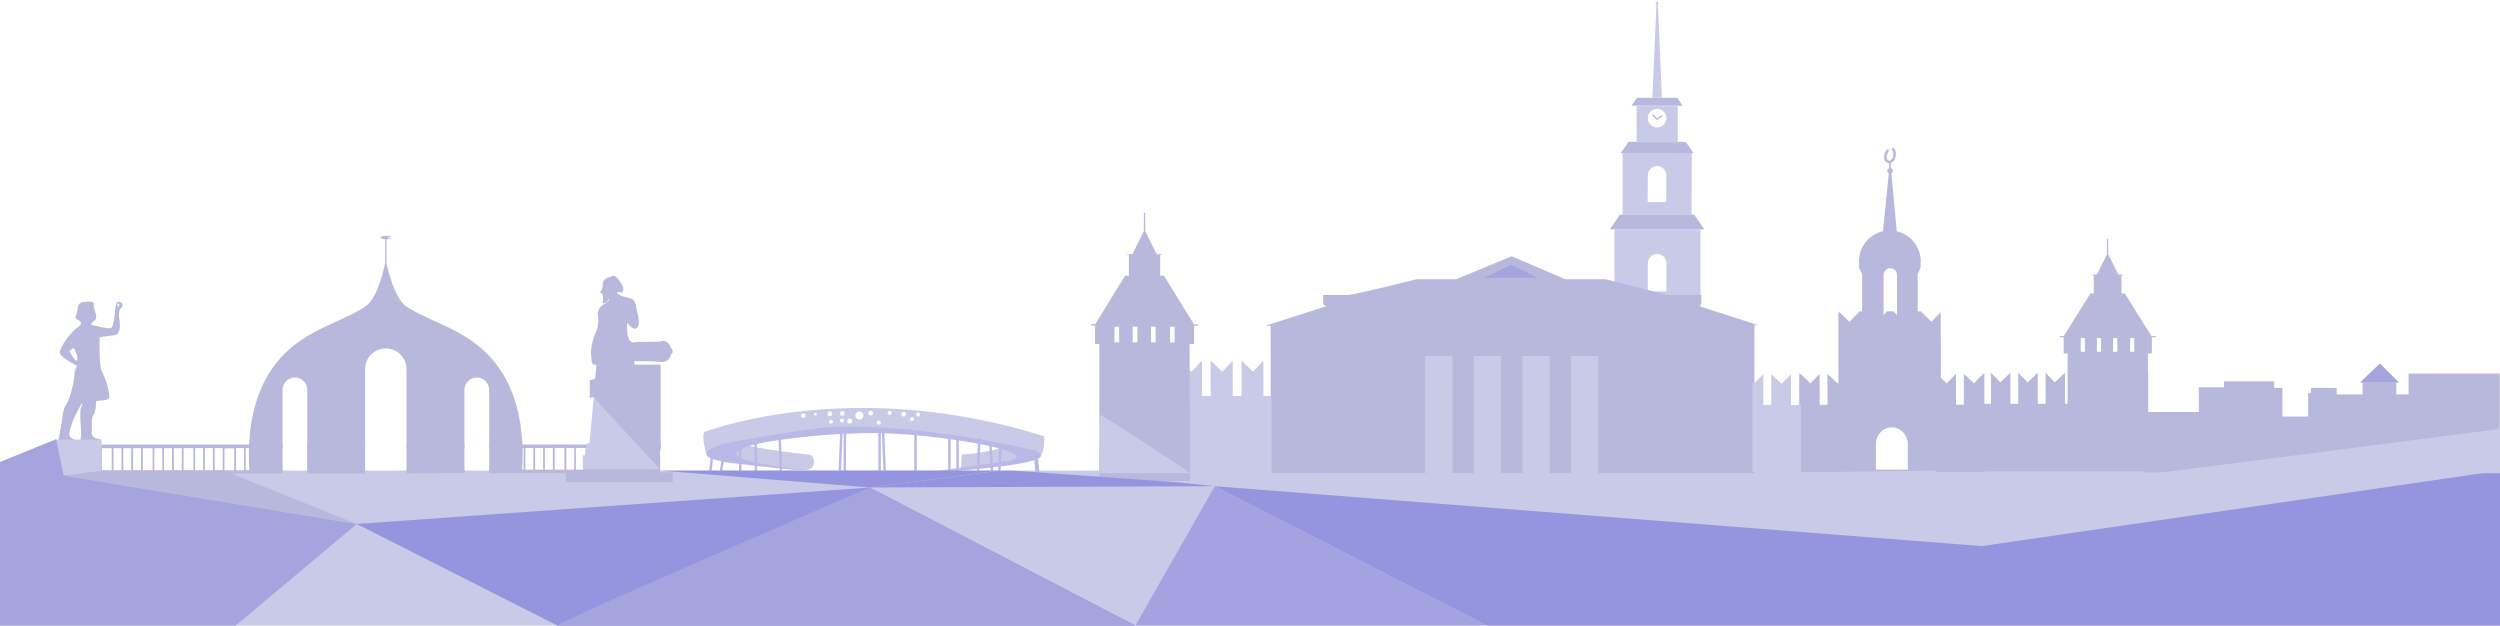 <?xml version="1.0" encoding="UTF-8"?> <svg xmlns="http://www.w3.org/2000/svg" width="1920" height="481" viewBox="0 0 1920 481" fill="none"> <g clip-path="url(#clip0_339_5331)"> <path d="M1920 361.4H0V480.4H1920V361.4Z" fill="#C9C9E8"></path> <path d="M1523.1 287L1516 294.4L1508.2 287V310.8H1502.2V287L1495.1 294.4L1490.6 290.1V263.5H1490.5V239.7L1483.4 247.1L1475.6 239.7V239.1H1472.8V210.6L1475 205.4V202.5C1475 201.9 1475.1 201.2 1475.1 200.6C1475.1 189.6 1467.4 180 1456.7 177.6L1452.6 133.2C1453.3 132.9 1453.8 132.1 1453.8 131.3C1453.8 130.3 1453.2 129.5 1452.2 129.2V125.1C1453.7 124.5 1454.9 123.2 1455.4 121.6C1456.3 119.2 1456.4 115.8 1454.4 113.9C1454 113.5 1453.4 113.5 1453.1 113.9C1452.7 114.3 1452.7 114.9 1453.1 115.2C1454.2 116.3 1454.4 118.8 1453.6 121C1453.1 122.4 1452.2 123.3 1451.3 123.4C1451 123.4 1450.6 123.3 1450.3 123.2C1449.7 122.9 1449.2 122.4 1449 121.7C1448.5 119.8 1450 116.9 1450.6 116C1450.8 115.5 1450.7 115 1450.2 114.7C1449.8 114.5 1449.3 114.6 1449 115C1448.9 115.2 1446.3 119.1 1447.1 122.2C1447.4 123.4 1448.2 124.4 1449.4 124.9C1449.9 125.1 1450.4 125.3 1450.9 125.3V129.2C1449.8 129.5 1449.1 130.7 1449.4 131.8C1449.6 132.4 1450 132.9 1450.6 133.2L1446.1 177.6C1435.3 180 1427.7 189.6 1427.7 200.7C1427.7 201.4 1427.7 202 1427.8 202.7V205.9L1430.1 210.4V239.1H1427.6V239.7L1420.7 246.9L1420.5 247.2L1412.7 239.8H1411.9V293.9L1411.3 294.5L1403.5 287.1V310.9H1397.5V287L1390.6 294.2L1390.4 294.4L1382.6 287H1381.8V362.6H1524V287H1523.1ZM1446.6 210.9C1446.7 208.1 1449.1 205.9 1452 206C1454.7 206.1 1456.8 208.3 1456.9 210.9V241.8L1454.7 239.7L1454.8 239.1H1448.7V239.7L1446.6 241.9V210.9ZM1465.2 360.7H1440.7V341C1440.7 333.9 1446.2 328.2 1452.9 328.2C1456.2 328.2 1459.3 329.6 1461.6 332C1463.9 334.4 1465.2 337.7 1465.2 341V360.7Z" fill="#B8B8DC"></path> <path d="M1244.7 117.6H1300.7L1294.6 108.9H1250.7L1244.7 117.6Z" fill="#B8B8DC"></path> <path d="M1239.9 176.1V248.7H1306V176.1H1239.9ZM1279.8 223.8H1265.5V202.4C1265.4 198.5 1268.4 195.1 1272.4 195C1276.4 194.9 1279.7 197.9 1279.8 201.9C1279.8 202.1 1279.8 202.3 1279.8 202.4V223.8Z" fill="#C9C9E8"></path> <path d="M1246.2 117.4V164.8L1299.1 164.9L1299.3 117.5L1246.2 117.4ZM1279.8 134.4L1279.7 155.2H1265.4L1265.5 134.4C1265.6 130.5 1269 127.4 1272.9 127.5C1276.7 127.7 1279.7 130.7 1279.8 134.4Z" fill="#C9C9E8"></path> <path d="M1256.9 81.5V109.4H1288.5V81.5H1256.9ZM1272.7 97.9C1268.8 97.9 1265.5 94.7 1265.5 90.7C1265.5 86.8 1268.7 83.6 1272.7 83.6C1276.6 83.6 1279.9 86.8 1279.9 90.8C1279.8 94.6 1276.6 97.8 1272.7 97.9C1272.7 97.8 1272.7 97.8 1272.7 97.9Z" fill="#C9C9E8"></path> <path d="M1272.6 75V2H1273.2L1276.3 75L1272.7 74.9L1272.6 75Z" fill="#C9C9E8"></path> <path d="M1272.8 75V2H1272.2L1269 75H1272.8Z" fill="#C9C9E8"></path> <path d="M1236.4 176.101H1309L1301.1 164.801H1244.1L1236.4 176.101Z" fill="#B8B8DC"></path> <path d="M1253 81.2H1292.3L1288.1 75.1H1257.2L1253 81.2Z" fill="#B8B8DC"></path> <path d="M1269.1 88L1272.7 91.6L1276.8 88.6" stroke="#B9B9E7" stroke-miterlimit="10"></path> <path d="M1652.3 258.1L1631.9 225.4H1629.3V211.4H1630.5V210.9H1626.9L1619.1 195.3V183.4H1618.1V195.5L1610.4 210.9H1606.8V211.4H1608V225.4H1605.4L1585 258.1H1582V259H1584.9V271.4H1587.9V310.1H1585.9V286.2L1578.1 293.7L1571 286.2V310.1H1565V286.2L1557.2 293.7L1550 286.2V310.1H1544V286.2L1536.2 293.7L1529.1 286.2V310.1H1523.6V362H1649.8V286.2H1649.6V271.4H1652.6V259H1655.6V258.1H1652.3ZM1601.2 270.2H1598V259.7H1601.2V270.2ZM1613.6 270.2H1610.4V259.7H1613.6V270.2ZM1626.1 270.2H1622.9V259.7H1626.1V270.2ZM1639.1 270.2H1635.9V259.7H1639.1V270.2Z" fill="#B8B8DC"></path> <path d="M356.7 344.1V341.4H312.2V344.1H314.1V360.8H312.2V363.5L356.7 363.4V360.7H355.7V344.1H356.7ZM323.1 360.8H315.6V344.1H323.1V360.8ZM330.6 360.8H324.5V344.1H330.6V360.8ZM339.4 360.8H331.9V344.1H339.4V360.8ZM346.9 360.8H340.8V344.1H346.9V360.8ZM354.4 360.8H348.3V344.1H354.4V360.8ZM506.8 362.9V360.6H506.5V344.1H507.4V341.4H375.7V344.1H378.2V360.7H375.7V363.4H401.2H434.4L516.3 363.3V362.8L506.8 362.9ZM385.8 360.7H379.7V344H385.8V360.7ZM393.3 360.7H387.2V344H393.3V360.7ZM402.1 360.7H394.6V344.1H402.1V360.7ZM409.6 360.7H403.5V344H409.6V360.7ZM417.1 360.7H411V344H417.1V360.7ZM424.6 360.7H418.5V344H424.6V360.7ZM433.5 360.7H426V344H433.5V360.7ZM441 360.7H434.9V344H441.1L441 360.7ZM449.8 360.7H442.3V344H449.8V360.7ZM457.3 360.7H451.2V344H457.3V360.7ZM466.2 360.7H458.7V344H466.2V360.7ZM473.7 360.7H467.6V344.2H473.7V360.7ZM481.2 360.7H475.1V344H481.2V360.7ZM488.7 360.7H482.6V344H488.7V360.7ZM497.6 360.7H490.1V344H497.6V360.7ZM505.1 360.7H499V344H505.1V360.7ZM280.4 344.1V341.4H236.1V363.7H280.4V361H276.7V344.2H280.4V344.1ZM244 360.9H236.5V344.1H244V360.9ZM251.5 360.9H245.4V344.1H251.5V360.9ZM259 360.9H252.9V344.1H259V360.9ZM266.5 360.9H260.4V344.1H266.5V360.9ZM275.4 360.9H267.9V344.1H275.4V360.9ZM67.4 341.4V344.1H69.4V361.1H67.4V363.8L191.4 363.6H217V361H214V344.1H217.1V341.4H67.4ZM76.9 361.2H70.7V344.2H76.8L76.9 361.2ZM85.8 361.2H78.3V344.2H85.8V361.2ZM93.3 361.2H87.2V344.2H93.3V361.2ZM100.8 361.2H94.7V344.2H100.8V361.2ZM108.3 361.2H102.2V344.2H108.3V361.2ZM117.2 361.2H109.7V344.2H117.2V361.2ZM124.7 361.2H118.5V344.2H124.6L124.7 361.2ZM132.1 361.2H126V344.2H132.1V361.2ZM139.6 361.2H133.5V344.2H139.6V361.2ZM148.5 361.2H141V344.1H148.5V361.2ZM156 361.2H149.9V344.1H156V361.2ZM163.5 361.2H157.4V344.1H163.5V361.2ZM171 361.2H164.9V344.1H171V361.2ZM179.9 361.2H172.4V344.3H179.9V361.2ZM187.4 361.2H181.3V344.1H187.4V361.2ZM205.1 344.3H212.6V361.2H205.1V344.3ZM197.6 344.3H203.7V361H197.6V344.3ZM196.2 344.3V361H188.7V344.1L196.2 344.3Z" fill="#B8B8DC"></path> <path d="M506.8 349.7H506.6L507.2 345.3V345.2H507.4V280H487.4C487.2 279.2 487.1 278.3 486.9 277.4C496.4 277.1 508.9 278 508.9 278H509.2C512.1 278 514.5 275.5 515.3 272.2C516.6 271.4 517.1 269.7 516.3 268.4C516 268 515.7 267.6 515.2 267.3C514.4 264.1 512 261.8 509.2 261.8C508.3 261.8 507.4 262 506.7 262.5C503.8 262.5 487.5 262.4 485.4 263.1C485.1 262.6 484.7 262.1 484.1 261.9C481.1 260.4 481.6 247.8 481.6 247.8C481.6 247.8 485.1 252.8 487.7 252.4C490.3 252 491.7 249.4 489.7 240.8C487.7 232.2 488.2 229.7 482.6 228.7C477 227.7 475.5 226.2 475.5 226.2C475.5 226.2 472.5 224.2 474.5 224.2C476.1 224.2 477.4 225.5 478.4 223.6C478.9 222.5 478.9 221.3 478.4 220.2C476.7 216.9 472.3 209.3 469.5 212.5C469.5 212.5 462.9 213 462.9 218.5C462.9 218.7 462.9 218.9 462.9 219.1C462.8 220.7 462.3 222.3 461.4 223.7C459.9 225.7 462.4 225.2 462.4 225.2C462.4 225.2 463.9 229.8 462.9 231.3C461.9 232.8 463.9 232.8 463.9 232.8C465.7 232.5 467.1 231.1 467.4 229.3C467.4 229.3 469.4 230.3 463.4 233.9C460 235.8 458.3 239.8 459.4 243.5C459.4 243.5 459.9 249.6 458.4 253.1C456.9 256.6 453.4 265.2 453.9 272.3C454.4 279.4 454.9 280.4 456.9 279.9C457.4 279.8 457.8 280.4 458 281.4L457.1 290.8L452.9 292V305.6C453.8 305.3 454.8 305.1 455.8 305.2C456.1 305.2 456.3 305.4 456.5 305.6C456.7 305.9 456.3 309.9 455.8 315.1C454.8 325.6 452.9 341 452.9 341H450.8L450.7 341.8L450.1 345.7L449.4 350.1H447.8V363.2H434.7V370.3H516.6V363.2H507V349.7H506.8Z" fill="#B8B8DC"></path> <path d="M91.6 231.799C90.2 231.799 89.1 232.899 89.1 234.199V234.299C88.1 235.799 88.1 251.399 85.1 251.999C82.1 252.599 75.5 250.499 72 249.999C68.5 249.499 71 247.499 71 247.499C73.8 245.499 73.8 244.399 73.8 244.399C74.6 241.199 71.5 237.499 72 234.399C72.5 231.299 69.5 231.399 64 231.899C58.5 232.399 60 238.999 58.5 241.999C57 244.999 59.5 245.499 59.5 245.499C59.5 245.499 65.3 247.799 59.8 251.299C54.3 254.799 45 267.799 46 271.299C47 274.799 59.1 280.899 59.1 280.899C57.1 284.699 57.4 286.199 56.8 291.199C56.2 296.199 53.3 307.299 50.8 310.899C48.3 314.499 48.3 317.999 47.3 324.499C46.5 329.899 45.3 335.899 44.9 337.899C44.8 338.299 45.1 338.599 45.4 338.699C47.9 338.999 56 339.999 57.3 339.599C58.1 339.299 58.1 338.799 57.8 338.399C57.6 337.899 57.2 337.599 56.7 337.399C50.9 335.299 53.8 330.799 55.2 325.499C56.7 319.899 62.8 309.899 62.8 309.899C62.8 309.899 63.8 310.399 62.3 312.899C60.8 315.399 62.3 329.999 62.3 331.499C62.3 332.799 62 337.599 61.8 339.099C61.8 339.299 62 339.499 62.2 339.599C64.5 339.799 75.1 340.499 76.9 339.599C77.9 339.099 77.9 338.499 77.6 337.999C77.3 337.499 76.8 337.099 76.2 337.099C70.4 336.599 70.1 333.299 70.4 331.399C70.6 330.199 70.7 328.999 70.6 327.799C70.5 324.799 70.4 319.799 71.8 318.499C73.8 316.499 73.8 308.399 73.8 308.399C73.8 308.399 72.8 307.899 79.3 307.399C85.8 306.899 83.8 304.399 83.3 299.899C82.8 295.399 80 288.699 78 284.699C76 280.699 76.5 258.999 76.5 258.999C76.5 258.999 83.1 257.999 87.6 257.499C92.1 256.999 92.7 251.499 91.6 244.899C90.5 238.299 92.5 236.999 94 235.499C94.4 235.099 94.1 231.799 91.6 231.799ZM59.3 276.599C58.4 278.899 54.3 271.499 53.4 269.799C53.3 269.699 53.4 269.499 53.5 269.399C54.5 268.699 55.5 267.999 56.4 267.299C56.5 267.199 56.8 267.199 56.9 267.399C56.9 267.399 56.9 267.399 56.9 267.499C57.7 268.999 60.2 274.399 59.3 276.599ZM90.8 235.399C90.3 235.399 90 234.899 90 234.299C90 233.699 90.4 233.199 90.8 233.199C91.3 233.299 91.7 233.799 91.6 234.299C91.6 234.899 91.2 235.399 90.8 235.399Z" fill="#B8B8DC"></path> <path d="M78 337.6V383.1H43V364.4H0V354.9L43 337.4V337.6H78Z" fill="#C9C9E8"></path> <path d="M622 349.3C613.7 348.4 571.9 343.5 562.8 339L562 353.8C562 353.8 607.3 362.2 618.6 361C627.1 360.1 625.3 353.7 624.2 351C623.8 350.1 623 349.4 622 349.3Z" fill="#C9C9E8"></path> <path d="M779 339.801C779 339.801 767.3 347.201 738.6 349.101L738 359.801L784.5 353.801L779 339.801Z" fill="#C9C9E8"></path> <path d="M802 335.6C802 335.3 801.8 335 801.4 334.9C659.3 290.4 551.7 327.9 541.4 331.6C540.9 331.8 540.5 332.2 540.4 332.8C539.5 337.6 541.6 345.3 542.2 347.9C542.3 348.5 543 348.9 543.6 348.8C680.4 313.2 787.4 346.2 798.5 349.9C799.1 350.1 799.7 349.8 799.9 349.3C802.2 344.4 802 337.6 802 335.6ZM617 321.1C616 321.1 615.2 320.3 615.2 319.3C615.2 318.3 616 317.5 617 317.5C618 317.5 618.8 318.3 618.8 319.3C618.8 320.3 618 321.1 617 321.1ZM626.3 319.1C625.7 319.1 625.3 318.7 625.3 318.1C625.3 317.5 625.7 317.1 626.3 317.1C626.9 317.1 627.3 317.5 627.3 318.1C627.3 318.7 626.9 319.1 626.3 319.1ZM635.5 317.8C635.5 316.8 636.3 316 637.3 316C638.3 316 639.1 316.8 639.1 317.8C639.1 318.8 638.3 319.6 637.3 319.6C636.3 319.5 635.5 318.7 635.5 317.8ZM638.2 325.4C637.3 325.4 636.6 324.7 636.6 323.9C636.6 323 637.3 322.3 638.1 322.3C639 322.3 639.7 323 639.7 323.8C639.7 324.7 639.1 325.4 638.2 325.4ZM646.7 324.6C645.8 324.6 645.1 323.9 645.1 323C645.1 322.1 645.8 321.4 646.7 321.4C647.6 321.4 648.3 322.1 648.3 323C648.3 323.9 647.6 324.6 646.7 324.6C646.8 324.6 646.8 324.6 646.7 324.6ZM646.9 319.3C645.9 319.3 645.1 318.5 645.1 317.5C645.1 316.5 645.9 315.7 646.9 315.7C647.9 315.7 648.7 316.5 648.7 317.5C648.7 318.5 647.9 319.3 646.9 319.3ZM652.6 325.3C651.5 325.3 650.6 324.4 650.6 323.4C650.6 322.3 651.5 321.4 652.5 321.4C653.6 321.4 654.5 322.3 654.5 323.3C654.5 324.5 653.7 325.3 652.6 325.3ZM660 322.2C658.3 322.2 656.9 320.8 656.9 319.1C656.9 317.4 658.3 316 660 316C661.7 316 663.1 317.4 663.1 319.1C663.1 320.8 661.7 322.2 660 322.2ZM668.7 319.1C667.7 319.1 666.9 318.3 666.9 317.3C666.9 316.3 667.7 315.5 668.7 315.5C669.7 315.5 670.5 316.3 670.5 317.3C670.5 318.3 669.7 319.1 668.7 319.1ZM674.7 326.1C673.8 326 673.2 325.3 673.3 324.4C673.4 323.6 674 323 674.7 323C675.6 322.9 676.3 323.6 676.4 324.4C676.5 325.3 675.8 326 675 326.1C674.9 326.1 674.8 326.1 674.7 326.1ZM683.3 318.7C682.4 318.7 681.7 318 681.7 317.2C681.7 316.4 682.4 315.6 683.2 315.6C684 315.6 684.8 316.3 684.8 317.1C684.8 318 684.2 318.7 683.3 318.7C683.3 318.8 683.3 318.8 683.3 318.7ZM694 319.9C693 319.9 692.2 319.1 692.2 318.1C692.2 317.1 693 316.3 694 316.3C695 316.3 695.8 317.1 695.8 318.1C695.8 319.1 695 319.9 694 319.9ZM700.4 323.4C699.5 323.4 698.8 322.7 698.8 321.9C698.8 321.1 699.5 320.3 700.3 320.3C701.1 320.3 701.9 321 701.9 321.8C702 322.7 701.3 323.4 700.4 323.4ZM705.1 319.9C704.2 319.9 703.5 319.2 703.5 318.4C703.5 317.6 704.2 316.8 705 316.8C705.8 316.8 706.6 317.5 706.6 318.3C706.6 319.2 705.9 319.9 705.1 319.9Z" fill="#C9C9E8"></path> <path d="M627.5 361.701C618.2 361.301 523.9 352.201 587.2 339.701C587.2 339.701 641.6 329.601 694.1 333.501C746.6 337.401 800.3 349.101 773.4 354.101C771.8 354.501 704.6 363.801 704.6 363.801C704.6 363.801 839.9 356.401 787.4 344.401C734.9 332.401 666.3 324.401 629.5 328.801C593.5 333.201 555.2 340.901 555.2 340.901C555.2 340.901 522.1 350.601 563 355.701C603.9 360.801 627.5 361.701 627.5 361.701Z" fill="#B9B9E7"></path> <path d="M676.5 332.6H674.6V367H676.5V332.6Z" fill="#B9B9E7"></path> <path d="M704.1 333.5H702.2V366.9H704.1V333.5Z" fill="#B9B9E7"></path> <path d="M736.4 336.1H734.5V367.8H736.4V336.1Z" fill="#B9B9E7"></path> <path d="M730.1 336.301H728.2V367.401H730.1V336.301Z" fill="#B9B9E7"></path> <path d="M751.123 336.597L749.96 367.275L751.859 367.347L753.022 336.669L751.123 336.597Z" fill="#B9B9E7"></path> <path d="M761.444 338.681L759.547 338.793L761.299 368.542L763.196 368.431L761.444 338.681Z" fill="#B9B9E7"></path> <path d="M767.455 342.806L766.288 367.279L768.186 367.37L769.352 342.897L767.455 342.806Z" fill="#B9B9E7"></path> <path d="M795.518 345.17L793.625 345.34L795.624 367.551L797.517 367.38L795.518 345.17Z" fill="#B9B9E7"></path> <path d="M797.04 350.253L795.149 350.438L796.702 366.362L798.593 366.178L797.04 350.253Z" fill="#B9B9E7"></path> <path d="M546.417 346.482L544.281 364.154L546.167 364.382L548.303 346.71L546.417 346.482Z" fill="#B9B9E7"></path> <path d="M555.715 343.991L552.41 364.021L554.285 364.331L557.59 344.301L555.715 343.991Z" fill="#B9B9E7"></path> <path d="M569.324 341.905L567.424 341.922L567.62 364.322L569.52 364.305L569.324 341.905Z" fill="#B9B9E7"></path> <path d="M581.218 340.095L579.318 340.125L579.709 365.023L581.609 364.993L581.218 340.095Z" fill="#B9B9E7"></path> <path d="M645.173 332.588L643.82 366.561L645.719 366.636L647.071 332.663L645.173 332.588Z" fill="#B9B9E7"></path> <path d="M679.22 332.574L677.321 332.65L678.68 366.623L680.578 366.547L679.22 332.574Z" fill="#B9B9E7"></path> <path d="M647.947 332.629L647.747 366.229L649.647 366.24L649.847 332.64L647.947 332.629Z" fill="#B9B9E7"></path> <path d="M599.741 335.967L597.843 336.037L598.929 365.516L600.827 365.447L599.741 335.967Z" fill="#B9B9E7"></path> <path d="M1648 327.4V316.4H1688.7V297.4H1708V292.9H1746.6V297.9H1752.9V319.9H1772.7V301.9H1774.8V297.9H1794.6V302.9H1814.4V293.9H1812.3L1827.4 279.4L1842.5 293.9H1840.4V302.9H1849.8V286.9H1919.8V362.9H1647.2L1648 327.4Z" fill="#B8B8DC"></path> <path d="M1306 235.501L1304.7 235.101H1304.6L1306 234.001L1306.6 233.501V226.501H1280.2L1269.4 223.701L1265.6 222.701L1240 216.201L1232.9 214.401H1202L1161 196.801C1161 196.801 1138.2 206.201 1118.4 214.401H1088.1C1088.1 214.401 1040.3 226.501 1035.2 226.501H1016.2V233.501L1018.5 235.301L1017.2 235.601L971.7 250.201H975.9V363.301H1347.4V249.701H1350.2L1306 235.501Z" fill="#B8B8DC"></path> <path d="M1383.1 311V362.4H1345.9V293.8L1346.9 294.8L1354.2 287.4V311H1360.3V287.4L1368.2 294.8L1375.5 287.4V311H1383.1Z" fill="#C9C9E8"></path> <path d="M668 375.4L930 364.4L781 427.4L668 375.4Z" fill="#C9C9E8"></path> <path d="M274 402.4L181 480.4L0 482.4V361.4H27.1L274 402.4Z" fill="#A4A4DE"></path> <path d="M274 402.4L668 374.4L872 480.4H428L274 402.4Z" fill="#9595DF"></path> <path opacity="0.72" d="M933 373.4L872 480.4H1142L933 373.4Z" fill="#9595DF"></path> <path d="M1410 362.4L1490 420.4L1487 361.4L1410 362.4Z" fill="#C9C9E8"></path> <path d="M1920 361.4V480.4H1142L933 373.4L1522 419.4L1920 361.4Z" fill="#9595DF"></path> <path d="M1160.5 203.301L1140 213.401H1181L1160.5 203.301Z" fill="#A4A4DE"></path> <path d="M49 365.4L0 361.4V354.9L43 337.4L43.1 337.6L49 365.4Z" fill="#A4A4DE"></path> <path d="M976.5 304.2V363.4H904V304.2H906.2V277.4H906.7L915 285.5L922.7 277.4H923.1V304.2H929.8V277.4H930.3L938.7 285.5L946.3 277.4H946.7V304.2H953.5V277.4H953.9L962.3 285.5L969.9 277.4H970.3V304.2H976.5Z" fill="#C9C9E8"></path> <path d="M893.9 211.7H891V195.7H892.3V195.2H888.3L879.5 177.4V163.4H878.5V177.4L869.7 195.2H865.7V195.7H867V211.7H864.1L841.1 249H837.7V250H841V264.2H844.3V327.8H844.4V369.4H914V310.3H913.6V264.3H917V250.1H920.3V249.1H917L893.9 211.7ZM859.5 262.9H855.9V250.9H859.5V262.9ZM873.5 262.9H869.9V250.9H873.5V262.9ZM887.5 262.9H884V250.9H887.5V262.9ZM902.1 262.9H898.6V250.9H902.1V262.9Z" fill="#B8B8DC"></path> <path d="M916.2 283.4H916.7L916.2 283V283.4Z" fill="#B8B8DC"></path> <path d="M963.5 283.4H963.9L963.5 283V283.4Z" fill="#B8B8DC"></path> <path d="M979.9 283.4H980.3V283L979.9 283.4Z" fill="#B8B8DC"></path> <path d="M939.8 283.4H940.3L939.8 283V283.4Z" fill="#B8B8DC"></path> <path d="M956.7 283.4V283L956.3 283.4H956.7Z" fill="#B8B8DC"></path> <path d="M933.1 283.4V283L932.7 283.4H933.1Z" fill="#B8B8DC"></path> <path d="M933 373.4L904 370.4L778 361.4H768L668 374.4L933 373.4Z" fill="#9595DF"></path> <path d="M507 360.4H447.6V349.7H449.2L449.9 345.3L450.5 341.4L450.6 340.6H452.7C452.7 340.6 455 315.9 456 305.4L506.8 360.2L507 360.4Z" fill="#C9C9E8"></path> <path d="M401 338.099C400.9 337.199 400.9 336.299 400.8 335.399C396.2 281.399 365.6 263.899 356.3 257.899C344.6 250.399 321.7 242.299 311.6 234.999C303 228.699 298 207.599 296.8 201.899V183.599H301L297.6 182.499L300.9 181.199H294.1C294 181.299 292 182.499 292 182.499L294.1 183.599H295.8V201.999C294.6 207.899 289.7 228.899 281 235.099C271 242.399 248.1 250.499 236.3 257.999C227 263.999 196.3 281.499 191.7 335.499C191.6 336.399 191.6 337.299 191.5 338.199C191.1 343.499 191 349.099 191.2 355.099C191.2 355.999 191.3 356.899 191.3 357.799C191.3 359.199 191.4 360.699 191.5 362.199C191.5 362.299 191.5 362.399 191.5 362.499H217V299.399C217 294.199 221.3 289.899 226.5 289.899C231.7 289.899 236 294.199 236 299.399V362.499H280.4V283.499C280.4 274.699 287.5 267.599 296.3 267.599C305.1 267.599 312.2 274.699 312.2 283.499V362.499H356.7V299.399C356.7 294.199 361 289.899 366.2 289.899C371.4 289.899 375.7 294.199 375.7 299.399V362.499H401C401 362.399 401 362.299 401 362.199C401.1 360.599 401.2 359.099 401.2 357.599C401.2 356.699 401.3 355.799 401.3 354.899C401.5 348.799 401.4 343.299 401 338.099Z" fill="#B8B8DC"></path> <path d="M1647 364.4C1650 364.4 1920 329.4 1920 329.4V363.4L1647 364.4Z" fill="#C9C9E8"></path> <path d="M914 363.4C913 361.4 845 318.4 845 318.4L844 363.4H914Z" fill="#C9C9E8"></path> <path d="M1115.5 273.4H1094.5V363.4H1115.5V273.4Z" fill="#C9C9E8"></path> <path d="M1152.8 273.4H1131.8V363.4H1152.8V273.4Z" fill="#C9C9E8"></path> <path d="M1190.2 273.4H1169.2V363.4H1190.2V273.4Z" fill="#C9C9E8"></path> <path d="M1227.5 273.4H1206.5V363.4H1227.5V273.4Z" fill="#C9C9E8"></path> <path d="M274 402.4L172 361.4H78L49 365.4L274 402.4Z" fill="#B8B8DC"></path> <path d="M668 374.4L507 361.4H767L668 374.4Z" fill="#9595DF"></path> <path d="M668 374.4C668 374.4 424 479.4 428 480.4C432 481.4 875 481.4 872 480.4C869 479.4 668 374.4 668 374.4Z" fill="#A4A4DE"></path> <path d="M1828 279.4L1813 293.4H1842L1828 279.4Z" fill="#A4A4DE"></path> <path d="M1272.6 3.501C1273.21 3.501 1273.7 3.008 1273.7 2.401C1273.7 1.793 1273.21 1.301 1272.6 1.301C1271.99 1.301 1271.5 1.793 1271.5 2.401C1271.5 3.008 1271.99 3.501 1272.6 3.501Z" fill="#C9C9E8"></path> </g> <defs> <clipPath id="clip0_339_5331"> <rect width="1920" height="480.4" fill="white"></rect> </clipPath> </defs> </svg> 